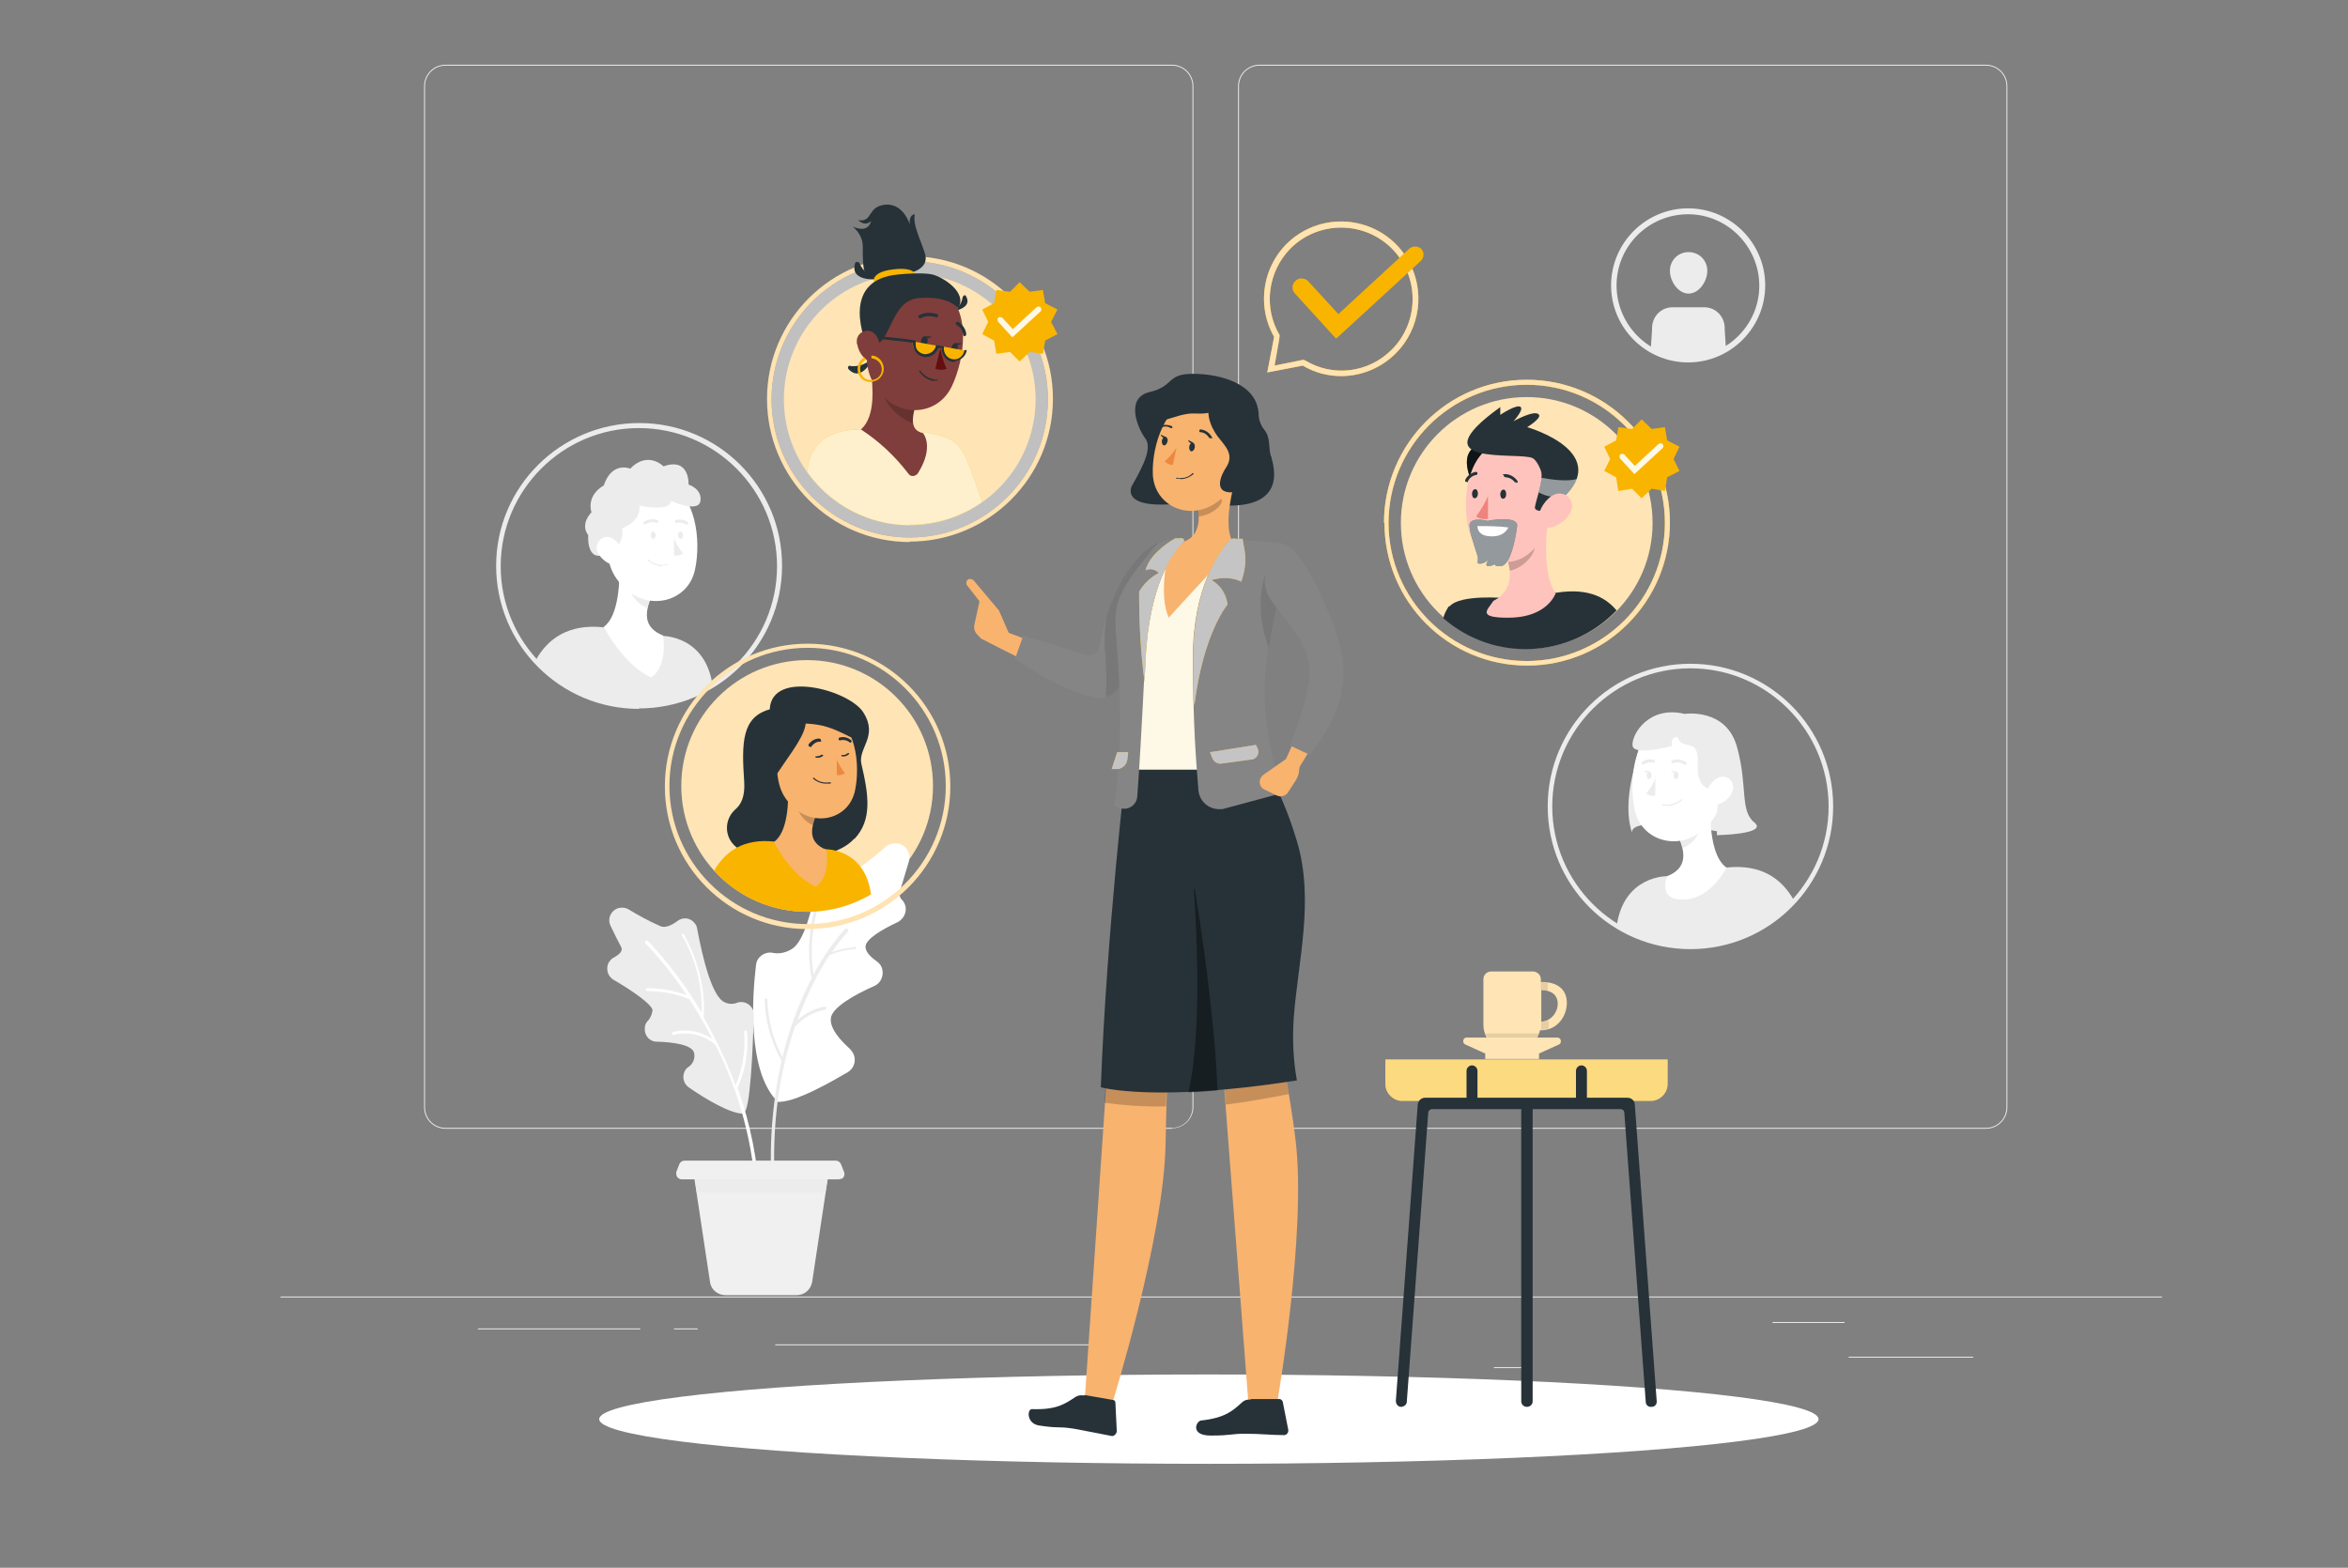 <svg xmlns="http://www.w3.org/2000/svg" viewBox="0 0 514.9 343.9"><rect x="0" y="0" width="514.9" height="343.9" fill="#808080" stroke="none"/><defs><style>      .cls-1 {        opacity: .1;      }      .cls-1, .cls-2, .cls-3, .cls-4, .cls-5, .cls-6, .cls-7, .cls-8 {        isolation: isolate;      }      .cls-2 {        opacity: .4;      }      .cls-3, .cls-8 {        opacity: .5;      }      .cls-4 {        opacity: .6;      }      .cls-5 {        opacity: .2;      }      .cls-9 {        fill: #ed847e;      }      .cls-10 {        fill: #f8b36f;      }      .cls-11 {        fill: #ebebeb;      }      .cls-12 {        fill: #ed893e;      }      .cls-13 {        fill: #f9b400;      }      .cls-14 {        fill: #630f0f;      }      .cls-15 {        fill: #263238;      }      .cls-16 {        fill: #c5c4c4;      }      .cls-17, .cls-6, .cls-7, .cls-8 {        fill: #fff;      }      .cls-18 {        fill: #f0f0f0;      }      .cls-19 {        fill: #ffc3bd;      }      .cls-20, .cls-6 {        opacity: .9;      }      .cls-21 {        fill: #ffe4b5;      }      .cls-22 {        fill: #858585;      }      .cls-23 {        fill: #7f3e3b;      }      .cls-24 {        fill: #ffe3b2;      }      .cls-25 {        fill: #ececec;      }      .cls-7 {        opacity: .8;      }    </style></defs><g><g id="Layer_1"><g id="freepik--Shadow--inject-565"><ellipse id="freepik--path--inject-565" class="cls-17" cx="265.1" cy="311.3" rx="133.7" ry="9.8"></ellipse></g><g id="Layer_1-2" data-name="Layer_1"><circle class="cls-21" cx="334.8" cy="114.7" r="27.6"></circle><g class="cls-3"><path class="cls-17" d="M199.5,57.3c-16.7,0-30.3,13.6-30.3,30.3s13.6,30.3,30.3,30.3,30.3-13.6,30.3-30.3h0c0-16.7-13.6-30.3-30.3-30.3Z"></path></g><circle class="cls-21" cx="177" cy="172.4" r="27.6"></circle><g><g id="freepik--background-complete--inject-256"><rect class="cls-11" x="405.4" y="297.6" width="27.3" height=".2"></rect><rect class="cls-11" x="327.6" y="299.9" width="7.2" height=".2"></rect><rect class="cls-11" x="388.7" y="290" width="15.8" height=".2"></rect><rect class="cls-11" x="104.8" y="291.4" width="35.6" height=".2"></rect><rect class="cls-11" x="147.8" y="291.4" width="5.2" height=".2"></rect><rect class="cls-11" x="170" y="294.9" width="77.3" height=".2"></rect><path class="cls-11" d="M257,247.6H97.7c-2.6,0-4.7-2.1-4.7-4.7V18.9c0-2.6,2.1-4.7,4.7-4.7h159.3c2.6,0,4.7,2.1,4.7,4.7h0v223.9c0,2.6-2.1,4.7-4.7,4.7h0ZM97.7,14.4c-2.5,0-4.5,2-4.5,4.5v224c0,2.5,2,4.5,4.5,4.5h159.3c2.5,0,4.5-2,4.5-4.5V18.9c0-2.5-2-4.5-4.5-4.5H97.7Z"></path><path class="cls-11" d="M435.5,247.6h-159.3c-2.6,0-4.7-2.1-4.7-4.7V18.9c0-2.6,2.1-4.7,4.7-4.7h159.3c2.6,0,4.7,2.1,4.7,4.7v224c0,2.6-2.1,4.7-4.7,4.7h0ZM276.2,14.4c-2.5,0-4.5,2-4.5,4.5v224c0,2.5,2,4.5,4.5,4.5h159.3c2.5,0,4.5-2,4.5-4.5V18.9c0-2.5-2-4.5-4.5-4.5h-159.3Z"></path><rect class="cls-11" x="61.5" y="284.4" width="412.6" height=".2"></rect><path class="cls-17" d="M170.1,241.1c0,.1-.5.9,1.8.5,3.6-.5,9.9-4,14-6.4,1.5-.9,2-2.8,1.1-4.3-.2-.3-.4-.6-.6-.8-2.1-1.9-4.4-4.4-4.2-6.7.2-2.4,5.2-5.2,9.5-7.1,1.6-.7,2.3-2.6,1.6-4.2-.2-.5-.6-.9-1-1.2-1.4-1-2.5-2.1-2.5-3.2,0-1.7,3.6-3.8,7-5.4,1.6-.8,2.3-2.7,1.5-4.2-.1-.3-.3-.5-.5-.7-.5-.5-.7-1.3-.5-1.9.4-1,1.1-3.6,2-6.5.5-1.7-.4-3.4-2.1-3.9-1-.3-2.1,0-2.9.6-2.6,2.3-5.4,4.4-8.3,6.4-.6.4-1.4.3-2,0-1.4-1-3.4-.7-4.4.7-.3.4-.4.8-.5,1.2-1.1,5.8-2.8,12.6-5.5,14.2-1.3.8-2.8,1.1-4.2.8-1.7-.3-3.4.9-3.6,2.6h0c-.9,7.4-1.8,22.9,4.3,29.6h0Z"></path><path class="cls-25" d="M187.3,207.8c-1.6.1-3.3.5-4.8,1,1-1.6,2.2-3,3.4-4.4.2-.2.2-.4,0-.6h0c-.2-.2-.4-.2-.6,0h0c-2.7,3-5,6.4-6.9,10-1.7-10.6,2.7-19.8,2.7-19.9,0-.2,0-.3-.1-.4-.2,0-.3,0-.4.1h0s-4.8,9.9-2.6,21c-.6,1.1-1.1,2.3-1.7,3.5-2,4.4-3.6,9.1-4.7,13.8-2.1-3.9-3.2-8.2-3.3-12.6,0-.2-.1-.3-.3-.3h0c-.2,0-.3.2-.3.3.1,4.7,1.4,9.3,3.7,13.4-2.1,9.3-2.8,18.9-2.1,28.4,0,.2.2.4.4.4h0c.2,0,.4-.2.3-.4-1-14.9,1.2-26.7,4.3-35.8,1.7-2,4-3.3,6.6-3.8.2,0,.3-.2.3-.4s-.2-.3-.3-.3h0c-2.3.4-4.3,1.4-6,3,1.8-5,4.1-9.8,7-14.3,1.7-.7,3.6-1.2,5.5-1.3.2,0,.3-.2.3-.3,0-.2-.1-.3-.3-.3h0v.2Z"></path><path class="cls-25" d="M163,244.3c-2.9,0-8.4-3.3-12-5.8-1.2-.9-1.5-2.5-.7-3.8.2-.2.3-.4.6-.6,1.1-.7,1.6-2,1.3-3.2-.5-1.7-4.4-2.3-8.2-2.4-1.5,0-2.7-1.3-2.6-2.9,0-.6.2-1.2.6-1.6.6-.6,1-1.5,1.1-2.4-.2-1.4-4.8-4.5-8.6-6.7-1.3-.8-1.7-2.5-1-3.8.3-.4.6-.8,1-1,1.3-.7,2.2-1.5,1.7-2.4s-1.3-2.5-2.3-4.6c-.7-1.4-.1-3,1.2-3.7.8-.4,1.8-.4,2.6,0,2.3,1.4,4.7,2.7,7.2,3.8,1.1.4,2.5-.3,3.7-1.2s2.9-.7,3.8.6c.3.3.4.7.5,1.2,1.1,5.9,3.2,15,6.1,16.1.9.4,1.9.4,2.8,0,1.4-.4,2.9.4,3.4,1.8,0,.3.1.6.1.9-.2,7.7-.8,21.4-2.2,21.4v.3Z"></path><path class="cls-17" d="M161.5,238.8s.1,0,.2-.1c1.8-3.9,2.5-8.1,2.1-12.4,0-.2-.2-.3-.3-.3-.2,0-.3.2-.3.3.3,4-.3,8.1-1.9,11.8-1.9-5.2-4.3-10.2-7-14.9.8-9.9-4.3-18.1-4.3-18.2s-.3-.2-.4-.1h0c-.1,0-.2.3,0,.4,3,5.1,4.4,11,4.3,16.9-3.3-5.7-7.3-11-11.8-15.8-.2-.1-.4-.1-.6,0-.1.2-.1.4,0,.5,3.4,3.5,6.4,7.3,9.1,11.4-2.8-1-5.8-1.6-8.7-1.5-.2,0-.3.1-.3.3h0c0,.2.1.3.3.3h0c3.2,0,6.4.6,9.3,1.8,1.8,2.8,3.5,5.7,5,8.7-2.5-1.7-5.7-2.3-8.6-1.5-.2,0-.3.2-.2.4,0,.2.2.3.4.2h0c3.2-.8,6.6,0,9.1,2.2,5.3,10.5,8.4,22.1,8.9,33.9,0,.2.2.4.4.4h0c.2,0,.4-.2.4-.4h0c-.4-8.3-2-16.5-4.8-24.3h-.3Z"></path><path class="cls-18" d="M167.7,256.7h-15.7l3.7,24.5c.2,1.7,1.7,2.9,3.4,2.9h15.6c1.7,0,3.1-1.2,3.4-2.9l3.7-24.5h-14.1Z"></path><polygon class="cls-25" points="181 261.6 181.8 256.7 167.7 256.7 166.1 256.7 152.1 256.7 152.8 261.6 181 261.6"></polygon><path class="cls-18" d="M184.2,258.7h-34.7c-.6,0-1.2-.5-1.2-1.2v-.4l.7-1.8c.2-.4.6-.7,1.1-.7h33.2c.5,0,.9.3,1.1.7l.7,1.8c.2.6,0,1.3-.6,1.5h-.4,0Z"></path><path class="cls-25" d="M145.3,139.5l-13-1.9c-7.6-.8-12.2,2.5-14.8,7.2,9.9,10.9,26.1,13.3,38.8,5.8-1.5-11.3-11.1-11.1-11.1-11.1h.1Z"></path><path class="cls-17" d="M135.8,123.1c.2,4.3-.1,12.1-3.4,14.4,0,0,4.2,8.3,10.4,11.1,3.8-2.6,2.6-9.2,2.6-9.2-4.5-1.8-3.9-5.2-2.6-8.4l-7-8h0Z"></path><path class="cls-25" d="M138.6,126.4l4.1,4.7c-.3.7-.6,1.5-.8,2.2-1.7-.5-3.9-2.8-3.8-4.7,0-.8.2-1.5.4-2.2h.1Z"></path><path class="cls-17" d="M132.6,115.3c.6,7,.6,10,4.3,13.6,5.4,5.3,14,3.1,15.5-3.9,1.4-6.4.3-16.8-6.7-19.5-5-1.9-10.5.5-12.5,5.5-.5,1.4-.8,2.9-.6,4.4h0Z"></path><path class="cls-25" d="M147.7,117.8c.5,1.3,1.2,2.5,2.1,3.6-.6.4-1.3.6-2,.4v-4.1h-.1Z"></path><path class="cls-25" d="M145.3,124h1s.2,0,.1-.2h0s-.1,0-.2,0c-1.4.3-2.9,0-4-1.1h-.2v.2c.9.8,2.1,1.3,3.3,1.3h0Z"></path><path class="cls-25" d="M141.3,115h.3c.7-.5,1.6-.6,2.4-.3.2,0,.4,0,.4-.2s0-.3-.2-.4c-1-.4-2.1-.2-3,.4-.2,0-.2.3,0,.5,0,0,.1,0,.2,0h0Z"></path><path class="cls-25" d="M150.7,115s.1,0,.2,0v-.4h0c-.8-.6-1.8-.8-2.7-.5-.1,0-.2.2-.2.4s.2.2.4.2c.7-.2,1.5,0,2.1.4h.2Z"></path><path class="cls-25" d="M140.1,155.5c-17.3,0-31.3-14.1-31.3-31.4s14.1-31.3,31.4-31.3,31.3,14,31.3,31.3-14.1,31.3-31.4,31.3h0ZM140.1,93.9c-16.7,0-30.3,13.6-30.3,30.3s13.6,30.3,30.3,30.3,30.3-13.6,30.3-30.3-13.6-30.3-30.3-30.3Z"></path><path class="cls-25" d="M142.7,117.4c0,.5.3.8.6.8s.5-.4.5-.8-.3-.8-.6-.8-.5.4-.5.8Z"></path><path class="cls-25" d="M148.7,117.4c0,.5.3.8.6.8s.5-.4.5-.8-.3-.8-.6-.8-.5.4-.5.8Z"></path><path class="cls-25" d="M133.9,120.9c1.9-.8,2.9-2.9,2.5-5,0,0,4.3-1.5,3.8-5,0,0,6.6,1.5,7-1,0,0,6,2.7,6.4,0s-2.6-3.6-2.6-3.6c0,0,.3-6.1-5.5-4,0,0-3.4-3.5-7.3.5,0,0-4-1.7-5.8,3.7,0,0-3.8,1.9-2.7,5.9,0,0-2.6,2.5-.7,5,0,0-.6,7.1,5,3.5h0Z"></path><path class="cls-17" d="M131.3,121.6c.8,1.2,2,2.1,3.4,2.4,1.9.4,2.7-1.3,2-3-.6-1.5-2.2-3.5-4-3.2-1.3.3-2.1,1.6-1.8,2.9,0,.3.2.6.4.9h0Z"></path><path class="cls-25" d="M377.9,182.6s-20.4-4-20,0c0,0-1.8-4.1,0-12.1s2.5-9.6,2.5-9.6l11.3-1.1,8.7,5.1.5,8.5-.8,5.2-2.3,4.1h0Z"></path><path class="cls-25" d="M365.6,192.2l13-1.9c7.6-.8,12.1,2.4,14.8,7.2-9.9,10.9-26.2,13.3-38.9,5.8,1.5-11.3,11.1-11.1,11.1-11.1Z"></path><path class="cls-17" d="M375.1,175.9c-.2,4.3.1,12.1,3.5,14.4,0,0-3.6,7.6-10.4,7-4.6-.4-2.6-5.1-2.6-5.1,4.5-1.8,3.9-5.2,2.6-8.4l7-8h-.1Z"></path><path class="cls-25" d="M372.3,179.1l-4.1,4.7c.3.7.6,1.5.8,2.2,1.7-.5,3.9-2.8,3.8-4.7,0-.8-.2-1.5-.4-2.2h0Z"></path><path class="cls-17" d="M378.3,168c-.6,7-.6,10-4.3,13.6-5.4,5.3-14,3.1-15.5-3.9-1.4-6.4-.3-16.8,6.7-19.5,5-1.9,10.5.5,12.5,5.5.5,1.4.8,2.9.6,4.4h0Z"></path><path class="cls-25" d="M363.1,170.5c-.5,1.3-1.2,2.5-2.1,3.6.6.4,1.3.6,2,.4v-4.1h.1Z"></path><path class="cls-25" d="M365.6,176.7h-1s-.2,0-.1-.2h0s.1-.1.2-.1c1.4.3,2.9-.1,4-1.1h.2v.2c-.9.8-2.1,1.3-3.3,1.3h0Z"></path><path class="cls-25" d="M369.6,167.7h-.3c-.7-.5-1.6-.6-2.4-.3-.2,0-.4,0-.4-.2h0c0-.1,0-.3.2-.4,1-.4,2.1-.2,3,.4.2,0,.2.3.1.5h0s-.1.1-.2.1h0Z"></path><path class="cls-25" d="M360.2,167.7s-.1,0-.2-.1v-.4h0c.8-.6,1.8-.8,2.7-.5.2,0,.2.2.2.4s-.2.2-.4.2h0c-.7-.2-1.5,0-2.1.4h-.2Z"></path><path class="cls-25" d="M339.4,176.9c0-17.3,14-31.3,31.3-31.3s31.3,14,31.3,31.3-14,31.3-31.3,31.3-31.3-14-31.3-31.3ZM340.4,176.9c0,16.7,13.6,30.3,30.3,30.3s30.3-13.6,30.3-30.3-13.6-30.3-30.3-30.3h0c-16.7,0-30.3,13.6-30.3,30.3Z"></path><path class="cls-25" d="M368.1,170.1c0,.5-.3.8-.6.8s-.5-.4-.5-.8.3-.8.6-.8.5.4.5.8Z"></path><path class="cls-25" d="M362.2,170.1c0,.5-.3.8-.6.8s-.5-.4-.5-.8.3-.8.6-.8.5.4.5.8Z"></path><path class="cls-25" d="M367.6,169.2c-.4,0-.8,0-1.1-.2,0,0,0,.6,1.1.5v-.3Z"></path><path class="cls-25" d="M361.7,169.2c-.4,0-.8,0-1.1-.2,0,0,0,.6,1.1.5v-.3Z"></path><path class="cls-25" d="M376.7,173.3s-4.8.8-4.4-5.6c.4-6.4-3.5-2.8-4.4-6,0,0-1.7-.2-1.2,1.9,0,0-8.5,2.4-8.7-.1s3.7-8.8,11.4-6.9c0,0,9.1-1.4,11.5,7.2,2.4,8.6.6,14,3.8,16.6,3.2,2.6-8.2,2.8-8.2,2.8l.2-9.9h0Z"></path><path class="cls-17" d="M379.6,174.3c-.8,1.2-2,2-3.4,2.3-1.9.4-2.7-1.3-2-3,.6-1.5,2.2-3.5,4-3.2,1.8.4,2.4,2.4,1.4,3.8h0Z"></path><path class="cls-25" d="M370.2,79.5c-9.3,0-16.9-7.6-16.9-16.9s7.6-16.9,16.9-16.9,16.9,7.6,16.9,16.9-7.6,16.9-16.9,16.9ZM370.2,47c-8.7,0-15.7,7-15.7,15.6s7,15.7,15.6,15.7,15.7-7,15.7-15.6h0c0-8.6-7-15.7-15.6-15.7Z"></path><path class="cls-25" d="M370.2,78.9c2.9,0,5.8-.8,8.3-2.3-.1-1.8-.3-4-.3-5-.2-2.4-2.1-4.2-4.5-4.2h-6.9c-2.4,0-4.3,1.8-4.5,4.2,0,1.1-.2,3.2-.3,5,2.5,1.5,5.4,2.3,8.3,2.3h-.1Z"></path><path class="cls-25" d="M374.4,59.4c0,2.3-1.8,5-4.1,5s-4.1-2.7-4.1-5,1.8-4.1,4.1-4.1,4.1,1.8,4.1,4.1Z"></path></g><g id="freepik--Table--inject-256"><path class="cls-13" d="M303.8,232.4h61.9v5.4c0,2-1.7,3.7-3.7,3.7h-54.5c-2,0-3.7-1.7-3.7-3.7h0v-5.4h0Z"></path><path class="cls-8" d="M303.8,232.4h61.9v5.4c0,2-1.7,3.7-3.7,3.7h-54.5c-2,0-3.7-1.7-3.7-3.7h0v-5.4h0Z"></path><path class="cls-15" d="M357.1,240.8h-44.6c-.8,0-1.5.6-1.6,1.5l-4.8,65c0,.7.5,1.3,1.1,1.3h0c.7,0,1.3-.5,1.3-1.1l4.7-63.4c0-.4.4-.8.8-.8h41.4c.4,0,.8.3.8.8l4.7,63.4c0,.7.6,1.2,1.3,1.1h0c.7,0,1.2-.6,1.1-1.3h0l-4.8-65c0-.8-.7-1.5-1.6-1.5h.2Z"></path><path class="cls-15" d="M334.8,308.6h0c-.7,0-1.2-.6-1.2-1.2v-65.2h2.5v65.2c0,.7-.6,1.2-1.2,1.2h0Z"></path><path class="cls-15" d="M322.8,242.2h0c.7,0,1.2-.6,1.2-1.2v-6.1c0-.7-.6-1.2-1.2-1.2h0c-.7,0-1.2.6-1.2,1.2v6.1c0,.7.6,1.2,1.2,1.2Z"></path><path class="cls-15" d="M346.8,242.2h0c.7,0,1.2-.6,1.2-1.2v-6.1c0-.7-.6-1.2-1.2-1.2h0c-.7,0-1.2.6-1.2,1.2v6.1c0,.7.6,1.2,1.2,1.2Z"></path><path class="cls-21" d="M338.1,215.4h-.2v-.6c0-.9-.7-1.6-1.6-1.7h-9.3c-.9,0-1.7.7-1.7,1.7v10c0,3.1,2.5,5.7,5.7,5.7h1.2c2.7,0,5-1.9,5.5-4.5h.3c3.4,0,5.6-3,5.6-6s-2.1-4.6-5.5-4.6h0ZM338,224.1h0v-6.9h0c2.3,0,3.6,1.1,3.6,3s-1.5,3.8-3.6,3.9h0Z"></path><path class="cls-1" d="M338,224.1h0v.6c0,.4,0,.8-.1,1.2h.3c.5,0,.9,0,1.4-.2v-1.9c-.5.2-1,.3-1.5.3h0Z"></path><path class="cls-1" d="M325.8,226.7c.8,2.3,2.9,3.8,5.3,3.8h1.2c2.4,0,4.5-1.5,5.3-3.8h-11.8Z"></path><path class="cls-1" d="M338.1,215.4h-.2v1.8h0c.5,0,1,0,1.5.2v-1.9c-.5,0-.9-.1-1.4,0h.1Z"></path><path class="cls-21" d="M341.5,227.6h-19.9c-.5,0-.8.5-.7.9,0,.3.2.5.4.6l4.4,2v1.2h11.8v-1.2l4.4-2c.4-.2.5-.7.3-1.1-.1-.2-.4-.4-.6-.4h0Z"></path></g><g id="freepik--speech-bubble--inject-256"><path class="cls-13" d="M294.1,82.5c-3,0-5.9-.8-8.4-2.3l-7.8,1.5,1.5-7.8c-4.6-8.1-1.8-18.5,6.3-23.1,8.1-4.6,18.5-1.8,23.1,6.3,3.8,6.6,2.7,15-2.7,20.4h0c-3.2,3.2-7.5,5-12,5ZM285.9,79h.2c6.2,3.8,14,2.8,19.1-2.3h0c6.1-6.1,6.1-16.1,0-22.2-6.1-6.1-16.1-6.1-22.2,0-5,5.1-6,12.9-2.4,19v.2c.1,0-1.1,6.5-1.1,6.5l6.4-1.3h0Z"></path><path class="cls-24" d="M294.1,82.5c-3,0-5.9-.8-8.4-2.3l-7.8,1.5,1.5-7.8c-4.6-8.1-1.8-18.5,6.3-23.1,8.1-4.6,18.5-1.8,23.1,6.3,3.8,6.6,2.7,15-2.7,20.4h0c-3.2,3.2-7.5,5-12,5ZM285.9,79h.2c6.2,3.8,14,2.8,19.1-2.3h0c6.1-6.1,6.1-16.1,0-22.2-6.1-6.1-16.1-6.1-22.2,0-5,5.1-6,12.9-2.4,19v.2c.1,0-1.1,6.5-1.1,6.5l6.4-1.3h0Z"></path><path class="cls-13" d="M293,74.3l-9.1-10c-.7-.8-.6-2,.2-2.7h0c.7-.7,1.9-.7,2.7,0h0l6.7,7.3,15.5-14.3c.7-.7,1.9-.7,2.7,0h0c.7.8.6,2-.2,2.7l-18.4,16.9h-.1Z"></path></g><g id="freepik--character-4--inject-256"><path class="cls-13" d="M303.5,114.7c0-17.3,14-31.4,31.3-31.4s31.4,14,31.4,31.3-14,31.4-31.3,31.4h0c-17.3,0-31.3-14-31.3-31.3h-.1ZM304.5,114.7c0,16.7,13.6,30.3,30.3,30.3s30.3-13.6,30.3-30.3-13.6-30.3-30.3-30.3-30.3,13.6-30.3,30.3h0Z"></path><path class="cls-24" d="M303.5,114.7c0-17.3,14-31.4,31.3-31.4s31.4,14,31.4,31.3-14,31.4-31.3,31.4h0c-17.3,0-31.3-14-31.3-31.3h-.1ZM304.5,114.7c0,16.7,13.6,30.3,30.3,30.3s30.3-13.6,30.3-30.3-13.6-30.3-30.3-30.3-30.3,13.6-30.3,30.3h0Z"></path><path class="cls-15" d="M317.9,133c2.3-2.7,12.2-1.8,12.2-1.8l9.7-.9c8-1.7,12.2.6,14.7,3.6h0c-10.2,10.6-26.9,11.4-38,1.7.2-.9.7-1.8,1.2-2.6h.2Z"></path><path class="cls-15" d="M325.1,97.4s-5.8.5-2.3,8.4l4-2.3.6-4.8-2.4-1.3h0Z"></path><path class="cls-4" d="M325.1,97.4s-5.8.5-2.3,8.4l4-2.3.6-4.8-2.4-1.3h0Z"></path><path class="cls-19" d="M341.1,130.3c-.9,1.9-3.5,5.2-10.4,5.2s-4.5-1.7-3.2-3.7c4-2,4.1-5.9,3-9.4l9-8.6c-.6,4.4-1,12.1,1.4,16,0,.2.2.3.2.5Z"></path><path class="cls-5" d="M335.8,117.4l-5.3,5.1c.3.9.4,1.8.6,2.7,2.1-.4,4.7-2.4,5.4-4.7.4-1.4-.1-2.9-.7-3.1Z"></path><path class="cls-19" d="M340.9,106.6c-.5,6.7-1.3,10.7-4.8,14.1-5.2,5.2-12.6,2-14.1-4.8-1.4-6.1-.4-16.1,6.3-18.7,4.7-1.9,10.1.4,12,5.1h0c.5,1.3.8,2.8.6,4.2h0Z"></path><path class="cls-15" d="M330.3,108.4c0,.6-.3,1-.7,1s-.6-.5-.6-1,.3-1,.7-1,.6.5.6,1Z"></path><path class="cls-15" d="M324.1,108.3c0,.5-.3,1-.7,1s-.6-.5-.6-1,.3-1,.7-1,.6.5.6,1Z"></path><path class="cls-9" d="M326.4,108.6c-.7,1.7-1.6,3.2-2.7,4.7.8.5,1.7.7,2.6.5v-5.2h.1Z"></path><path class="cls-15" d="M332.5,105.9h.2c.1,0,.2-.3,0-.5-.6-.8-1.6-1.4-2.6-1.4s-.3.2-.3.4.2.2.3.3h0c.8,0,1.6.4,2.1,1.1h.3Z"></path><path class="cls-15" d="M321.7,105.8c.1,0,.2,0,.2-.2.3-.7,1-1.3,1.8-1.4.2,0,.3-.2.3-.4s-.2-.3-.4-.3c-1,.2-1.9.9-2.3,1.8,0,0,0,.3.1.4h.3Z"></path><path class="cls-15" d="M339.5,112s-3.1.5-2.9-.8,1.8-5.7,1.4-7.6c-.2-.9-1.1-2.7-1.9-3.1-3-1.5-25.6,2.1-7.1-11.2v1.7s3.7-2.5,4.5-1.7c.6.7-1.6,3.1-1.6,3.1,0,0,4.8-2.7,5.6-1.4.5.8-2.6,2.7-2.6,2.7,0,0,21.8,6.2,4.6,18.2h0Z"></path><path class="cls-15" d="M326.4,114.2s6.6-1.2,6.3,1.2c-.3,2.4-1.4,8.8-3.7,8.8s-.4-.9-.4-.9c-.6.5-1.4.8-2.2.9-1,0,0-1.4,0-1.4,0,0-1.2,1.1-2.2.8-.4,0,.1-.8-.2-1.7-.7-2.2-2-5.9-1.7-7,.5-1.6,4.1-.6,4.1-.6h0Z"></path><path class="cls-8" d="M326.4,114.2s6.6-1.2,6.3,1.2c-.3,2.4-1.4,8.8-3.7,8.8s-.4-.9-.4-.9c-.6.5-1.4.8-2.2.9-1,0,0-1.4,0-1.4,0,0-1.2,1.1-2.2.8-.4,0,.1-.8-.2-1.7-.7-2.2-2-5.9-1.7-7,.5-1.6,4.1-.6,4.1-.6h0Z"></path><path class="cls-17" d="M324.1,115.4c2.3,0,4.5,0,6.7.3-.7,1.3-2,2.2-4.5,1.9-2.5-.3-2.3-2.3-2.3-2.3h0Z"></path><path class="cls-8" d="M345.8,105.1c-.6,1.5-1.5,2.8-2.6,3.9-2,.2-4,0-5.8-1,.3-1,.5-2.1.6-3.2,4.3.8,6.6.6,7.7.3h0Z"></path><path class="cls-19" d="M344.1,112.9c-.9,1.4-2.4,2.4-4,2.8-2.2.5-3.2-1.6-2.4-3.6.7-1.8,2.6-4.2,4.8-3.8s2.8,2.8,1.7,4.5h-.1Z"></path><polygon class="cls-13" points="360 92 362.2 94.1 365.1 93.7 365.6 96.6 368.3 98 367 100.7 368.3 103.3 365.6 104.7 365.1 107.7 362.2 107.2 360 109.3 357.9 107.2 354.9 107.7 354.4 104.7 351.8 103.3 353.1 100.7 351.8 98 354.4 96.6 354.9 93.7 357.9 94.1 360 92"></polygon><g class="cls-20"><path class="cls-17" d="M358.4,104l-3.1-3.4c-.2-.3-.2-.7,0-.9h0c.2-.2.6-.2.9,0h0l2.3,2.5,5.2-4.8c.2-.2.7-.2.9,0h0c.2.3.2.7,0,.9l-6.2,5.7h0Z"></path></g></g><g id="freepik--character-3--inject-256"><circle class="cls-21" cx="199.5" cy="87.6" r="27.6"></circle><path class="cls-24" d="M199.5,118.9c-17.3,0-31.3-14.1-31.3-31.4s14.1-31.3,31.4-31.3,31.3,14,31.3,31.3-14.1,31.3-31.4,31.3h0ZM199.5,57.3c-16.7,0-30.3,13.6-30.3,30.3s13.6,30.3,30.3,30.3,30.3-13.6,30.3-30.3h0c0-16.7-13.6-30.3-30.3-30.3Z"></path><path class="cls-13" d="M199.5,115.1c5.7,0,11.2-1.7,15.9-5-1.2-3.5-2.7-7.7-3.6-9.7-2.1-4.6-4.6-6.1-23-6.2-8.6,0-11.3,4.4-11.8,9.3,5.2,7.3,13.6,11.7,22.5,11.7h0Z"></path><path class="cls-7" d="M199.5,115.1c5.7,0,11.2-1.7,15.9-5-1.2-3.5-2.7-7.7-3.6-9.7-2.1-4.6-4.6-6.1-23-6.2-8.6,0-11.3,4.4-11.8,9.3,5.2,7.3,13.6,11.7,22.5,11.7h0Z"></path><path class="cls-15" d="M208.8,68.3s4.7-.6,3-3.4c-.1-.2-.3-.2-.5,0,0,0-.2.2-.2.3-.2,1.4-1.1,2.6-2.3,3.2Z"></path><path class="cls-15" d="M192.9,61.2s-6.6.9-5.4-3.4c0-.3.4-.4.7-.3.1,0,.3.2.3.3.8,1.8,2.4,3.1,4.4,3.4Z"></path><path class="cls-15" d="M191.7,78s-2.5,6.2-5.6,3c-.2-.2-.2-.5,0-.7.1,0,.3-.2.4,0,2,.2,3.9-.6,5.1-2.1h.1Z"></path><path class="cls-15" d="M198.9,60s5.2-.7,3.9-4.5c-1.3-3.9-2.6-6.1-2.2-8.5,0,0-1.3,0-1.1,2.2,0,0-1.4-4.7-5.4-4.3s-2.6,3.9-5.9,3.4c0,0,1.4,1.5,2.8.2,0,0-.4,2.8-4,1.2,1.3,1.1,2.2,2.6,2.2,4.4,0,4.8,0,7.7,3.3,6.6l6.4-.8h0Z"></path><path class="cls-13" d="M191.9,62.5s-1.8-2.7,3.9-3.4,5,1.8,5,1.8c0,0-8.9,1.6-8.9,1.6Z"></path><path class="cls-23" d="M190.9,80.6c.6,4.4,1.1,10.8-2.1,13.6,4,2.6,7.5,5.9,10.4,9.7.4.6,1.2.7,1.8.2h0c.1,0,.2-.2.3-.3,3.7-5.9,1.1-8.8,1.1-8.8-2.8-.6-2.5-3.2-1.5-6.5l-10-7.9h0Z"></path><path class="cls-5" d="M193.7,84l5.5,3.1,1.7,1.4c-.5,1.4-.8,2.9-.7,4.3-3.6-1-7.8-5.9-6.5-8.8Z"></path><path class="cls-23" d="M191.1,70.3c-1.2,7.2-1.8,10.3,1,14.7,4.2,6.7,13.3,6.6,16.6-.2,2.9-6.1,4.4-16.9-2-21.3-4.5-3.2-10.7-2.1-13.9,2.4-.9,1.3-1.5,2.8-1.7,4.3h0Z"></path><path class="cls-15" d="M202,74.7c-.1.6,0,1.1.5,1.2s.8-.3.9-.9,0-1.1-.5-1.2-.8.3-.9.9Z"></path><path class="cls-15" d="M208.6,76.2c-.1.6,0,1.1.5,1.2s.8-.3.9-.9,0-1.1-.4-1.2-.8.3-.9.9h-.1Z"></path><path class="cls-15" d="M209.4,75.3h1.5s-.9.8-1.5,0Z"></path><path class="cls-15" d="M204.7,83.5c.3,0,.6,0,.9,0,0,0,.2,0,.1-.2,0,0,0,0-.1,0-1.5,0-2.9-.8-3.8-2,0,0-.1,0-.2,0h0s-.1.2,0,.2c.7,1.1,1.9,1.9,3.2,2.1h0Z"></path><path class="cls-15" d="M201.6,69.8h.4c1.3-.9,3.3-.2,3.3-.2.2,0,.4,0,.4-.3s0-.3-.2-.4c0,0-2.3-.8-4,.3-.2,0-.2.3,0,.5h.1Z"></path><path class="cls-15" d="M211.3,73.6c.1.2.3.2.5,0,0,0,.1-.2.1-.3-.1-1.1-.8-2.1-1.8-2.7-.2,0-.4,0-.5.2,0,.2,0,.4.2.5h0c.8.4,1.3,1.2,1.4,2.1v.2h.1Z"></path><path class="cls-15" d="M202.8,73.8h1.5s-.9.8-1.5,0Z"></path><path class="cls-14" d="M206.2,76.4c.3,1.6.7,3.1,1.4,4.5-.8.3-1.7.3-2.5,0l1.1-4.4h0Z"></path><path class="cls-13" d="M205.3,75.8c-.3,1.4-1.6,2.4-3,2.1s-2.4-1.6-2.1-3l5.1.9Z"></path><path class="cls-13" d="M211.7,76.9c-.3,1.4-1.6,2.4-3,2.1s-2.4-1.6-2.1-3l5.1.9Z"></path><path class="cls-15" d="M209.4,79.4h-.5c-1.5-.3-2.5-1.6-2.4-3.1h-.7c-.2.5-.6,1.1-1.1,1.5-.6.4-1.4.6-2.1.5-1.5-.3-2.5-1.6-2.4-3.1l-1.3-.2-8.4-.9v-.6l8.4.9,1.9.3v.2c0,.5,0,1,.1,1.4.3.8,1.1,1.3,1.9,1.4,1.2,0,2.3-.8,2.5-2h0s0,0,.1,0l1.5.3s.1,0,.1,0h0c-.2,1.3.6,2.6,1.9,2.8,1.3.2,2.4-.7,2.6-2h.5c-.1.8-.6,1.5-1.2,1.9-.5.3-1,.5-1.6.5h.2Z"></path><path class="cls-15" d="M190.1,75.8s-6.5-14.5,7-15.6c1.8-.2,5.5-.4,7.3,0,2.3.5,7.9,4,5.7,7.4,0,0-2-2.8-8.7-2.2-6.7.6-5.8,11.7-11.3,10.4Z"></path><path class="cls-23" d="M188,75.5c.2,1.4,1,2.7,2.1,3.5,1.5,1.1,2.9,0,3-1.9,0-1.6-.6-4.1-2.4-4.5-1.3-.3-2.6.6-2.8,1.9v1h0Z"></path><path class="cls-13" d="M191.4,83.8c-1.6.2-3.1-.8-3.3-2.4-.2-1.2.4-2.5,1.5-3l.3.5c-1.2.6-1.6,2-1,3.2s2,1.6,3.2,1,1.6-2,1-3.2c-.4-.7-1.1-1.2-2-1.3v-.6c1.6,0,2.8,1.5,2.7,3.1-.1,1.3-1.1,2.4-2.4,2.6h0Z"></path><polygon class="cls-13" points="223.6 61.9 225.8 64 228.7 63.6 229.2 66.5 231.9 67.9 230.5 70.6 231.9 73.3 229.2 74.7 228.7 77.6 225.8 77.2 223.6 79.3 221.5 77.2 218.5 77.6 218 74.7 215.4 73.3 216.7 70.6 215.4 67.9 218 66.5 218.5 63.6 221.5 64 223.6 61.9"></polygon><g class="cls-20"><path class="cls-17" d="M222,74l-3.1-3.4c-.2-.3-.2-.7,0-.9h0c.2-.2.6-.2.9,0h0l2.3,2.5,5.2-4.8c.2-.2.7-.2.9,0h0c.2.3.2.7,0,.9l-6.2,5.7h0Z"></path></g></g><g id="freepik--character-2--inject-256"><path class="cls-15" d="M187.4,184c3.9-4.2,3.1-9.6,1.5-16.4-.8-3.5,3.7-6,.5-11.2-2.9-5-20.2-9.7-20.6-.8-6.1,1.7-6.2,7.2-5.6,15.9.2,3.3-.7,5-2,6.1-2.2,2-2.4,5.4-.4,7.6.8.9,1.8,1.4,2.9,1.7,7.5,1.4,18.7,2.4,23.6-2.9h.1Z"></path><path class="cls-13" d="M181.2,186.3l-11.5-1.7c-6.7-.7-10.7,2.2-13.1,6.4,8.8,9.7,23.2,11.8,34.4,5.2-1.3-10-9.8-9.9-9.8-9.9Z"></path><path class="cls-10" d="M172.8,171.9c.2,3.8,0,10.7-3.1,12.8,0,0,3.7,7.4,9.2,9.8,3.4-2.3,2.3-8.1,2.3-8.1-4-1.6-3.4-4.6-2.3-7.4l-6.2-7h.1Z"></path><path class="cls-5" d="M175.4,174.8l3.6,4.2c-.3.6-.5,1.3-.7,2-1.5-.5-3.4-2.5-3.4-4.2s.1-1.4.4-2h0Z"></path><path class="cls-10" d="M170,164.9c.5,6.2.6,8.9,3.8,12,4.8,4.7,12.4,2.8,13.7-3.5,1.2-5.6.2-14.9-5.9-17.2-4.4-1.7-9.3.5-11,4.9-.5,1.2-.7,2.5-.5,3.8h-.1Z"></path><path class="cls-15" d="M174.3,155.6c8.1,2.7-7,14.4-6.8,21.2-3.3-8-2-24.1,6.8-21.2Z"></path><path class="cls-12" d="M183.4,166.4c.5,1.2,1.1,2.2,1.9,3.2-.5.4-1.2.5-1.8.4v-3.6h0Z"></path><path class="cls-15" d="M181.3,171.9h.8s.1,0,.1-.2h0s0-.1-.2-.1c-1.3.2-2.6-.1-3.5-1h-.2v.2c.8.7,1.8,1.1,2.9,1.1h0Z"></path><path class="cls-15" d="M171,155.6c-2.5,4.6,4.7,2,10.5,3.9,5.4,1.7,8.1,5.2,7.5.2-.7-6.3-14.1-11.3-18.1-4h.1Z"></path><path class="cls-15" d="M177.7,163.9s.2,0,.2-.1c.4-.6,1.1-1.1,1.8-1.1s.3-.2.3-.4-.1-.2-.3-.3c-1,0-1.8.5-2.4,1.3v.4h.2l.2.2Z"></path><path class="cls-15" d="M180.3,165.5h-.1c-.3.3-.8.4-1.2.4,0,0-.2,0-.2.1,0,0,0,.2.1.2h0c.6.1,1.1,0,1.6-.4v-.2h-.2Z"></path><path class="cls-15" d="M186,165.2h-.1c-.3.3-.8.5-1.2.4,0,0-.2,0-.2.1,0,0,0,.2.1.2h0c.6.1,1.1,0,1.6-.5v-.2h-.2Z"></path><path class="cls-15" d="M186.5,162.9s.2,0,.2-.1c.1-.1,0-.3,0-.4h0c-.7-.6-1.7-.9-2.6-.6-.2,0-.2.2-.2.4s.2.2.4.2c.7-.2,1.5,0,2.1.5h.2,0Z"></path><path class="cls-24" d="M177.1,203.8c-17.3,0-31.3-14-31.3-31.3s14-31.3,31.3-31.3,31.3,14,31.3,31.3h0c0,17.3-14,31.3-31.3,31.3ZM177.1,142.1c-16.7,0-30.3,13.6-30.3,30.3s13.6,30.3,30.3,30.3,30.3-13.6,30.3-30.3h0c0-16.7-13.6-30.3-30.3-30.3h0Z"></path></g><g id="freepik--character-1--inject-256"><path class="cls-10" d="M245.1,201.3l-7.2,105.4,5.9,1.5s11.4-36.5,11.8-57.1c.5-20.6,0-24.9,6.5-36.5l-17-13.3Z"></path><path class="cls-10" d="M265.7,202.7l8.1,105.5h6.2s6.6-37.8,4.1-58.2c-2.5-20.4-6-24.4-1.2-36.9l-17.2-10.4h0Z"></path><path class="cls-15" d="M274.3,306.9h6.4c.3.1.5.3.6.6l1.2,6.1c.1.5-.2,1.1-.8,1.2h-.2c-2.7,0-5.1-.3-8.4-.3s-3,.4-7.6.4-3.2-3.2-2.1-3.3c5.4-.6,7-2.2,9.1-4.1.5-.4,1-.5,1.6-.5h.2Z"></path><path class="cls-15" d="M237.8,306l6.3,1.1c.3,0,.5.3.5.6l.3,6.2c0,.5-.4,1-.9,1.1h-.2c-2.6-.5-5-1-8.3-1.6-3.9-.6-3,0-7.6-.7-2.8-.4-2.7-3.6-1.6-3.6,5.5.2,7.3-1.2,9.6-2.7.5-.3,1.1-.4,1.7-.3h.2Z"></path><path class="cls-5" d="M265.7,202.7l3.1,39.6c4.1-.5,8.7-1.3,13.8-2.3-1.4-8.3-2.6-13.1-1.9-18.5,0-3.1.4-6.1,1.2-9.1l-16.2-9.8h0Z"></path><path class="cls-5" d="M255.7,242.8c.3-13.7.8-18.3,6.3-28.2l-17-13.3-2.8,40.6c4.5.6,9,.9,13.5.8h0Z"></path><path class="cls-15" d="M247,167.9s-4.3,36.3-5.6,70.6c0,0,11.8,3.4,43-1.5-.8-4.5-1-9-.7-13.6.9-12.4,4.6-25.9.7-38.9-4.3-14.3-8.9-18.4-8.9-18.4l-27.1-1.2-1.5,2.9h.1Z"></path><path class="cls-13" d="M256.5,119.1l22.6.6c1.4,0,2.5,1.1,2.4,2.5,0,.3,0,.5-.1.7-2.3,7.2-7.2,25.8-3.5,45.9h-31.7l-.5-29.7s-2.5-6.3,7.8-18.7c.7-.9,1.8-1.4,2.9-1.4h.1Z"></path><path class="cls-6" d="M256.5,119.1l22.6.6c1.4,0,2.5,1.1,2.4,2.5,0,.3,0,.5-.1.7-2.3,7.2-7.2,25.8-3.5,45.9h-31.7l-.5-29.7s-2.5-6.3,7.8-18.7c.7-.9,1.8-1.4,2.9-1.4h.1Z"></path><path class="cls-10" d="M227.5,141.2l-6.3-2.4-2.1-4.8c0-.1-.2-.3-.3-.4l-5.3-6.3c-.3-.3-.8-.4-1.2-.2h0c-.4.3-.5.8-.3,1.2h0l2.8,3.6-1.1,5c-.2.8,0,1.7.6,2.3l.5.5c.2.3.5.5.8.6l3.5,1.8,6,3,2.1-4.1.3.2Z"></path><path class="cls-22" d="M254,119.1s-9.1,2.9-13,22.9c-.2,1.2-1.4,1.9-2.6,1.7h-.2l-13.8-4.3-1.8,5.1s13.8,9.8,20.3,8.4c6.5-1.4,11.1-33.6,11.1-33.6v-.2Z"></path><path class="cls-1" d="M242.7,135.2c-.4,2.4-.6,4.8-.4,7.3.3,3.4.4,6.9.2,10.3h.4c6.5-1.4,11.1-33.7,11.1-33.7,0,0-6.9,2.2-11.3,16.1h0Z"></path><path class="cls-15" d="M278.7,100.1c-.6-2,0-4.1-1.5-5.9-.8-1-1.2-2.3-1.2-3.5-.4-6.6-8.5-8.7-14.4-8.7s-4,2.7-9.5,4-2.5,8.1-1,10.1c1.5,1.9.1,5.3-2.9,10.5,0,0-3.3,6.1,13.9,3.4,0,0,21.1,5.3,16.7-9.7v-.2Z"></path><path class="cls-10" d="M270.8,105.6c-1.1,3.9-2.5,11.1,0,14-3.3,2.2-6.9,3.9-10.7,5.1-4.1-4-1.7-5.6-1.7-5.6,4.5-.7,4.8-4.6,4.3-7.7l8.1-5.8h0Z"></path><path class="cls-5" d="M267.9,109.8v-2.2l-5.2,3.8c0,.6.2,1.3.2,1.9,1.9-.2,4.7-1.6,5.1-3.5h-.1Z"></path><path class="cls-10" d="M272.9,98.6c-1.8,6.4-2.4,9.2-6.4,11.8-6,4-13.5.4-13.7-6.5-.2-6.2,2.8-15.7,9.7-16.9,4.9-.9,9.7,2.3,10.6,7.2.3,1.4.2,2.9-.2,4.3h0Z"></path><path class="cls-10" d="M273.3,104c-.6,1.1-1.7,2-2.9,2.3-1.7.5-2.5-1-2-2.6.4-1.4,1.7-3.3,3.4-3.1,1.2.2,2,1.3,1.8,2.5,0,.3-.2.6-.3.8h0Z"></path><path class="cls-15" d="M270,85.5c1.1,2-1.8,5.6-7.9,5.2-4.6-.3-10.4,4.5-9.8-.8.5-4.8,12-6.9,17.7-4.4Z"></path><path class="cls-15" d="M266.7,86.9c-3.2,2.4-1.2,6.8.3,8.8s3.8,3.9,1.9,6.8-2.6,6.6,3.2,5.2c5.8-1.3,5.1-6.6,3.5-11-1.6-4.5-5.1-12.6-8.9-9.8Z"></path><path class="cls-12" d="M258,98.2c-.7,1.1-1.6,2.1-2.6,3,.5.5,1.1.8,1.8.8l.8-3.8h0Z"></path><path class="cls-15" d="M265.6,96.2h.1c.1,0,.2-.2,0-.4h0c-.5-.9-1.4-1.5-2.4-1.6-.1,0-.3,0-.3.3s.1.3.2.3c.8,0,1.6.6,2,1.3h.4Z"></path><path class="cls-15" d="M254.3,93.9h.1c.7-.4,1.6-.5,2.3,0h.4c0,0,0-.3-.1-.4-.9-.4-2-.4-2.9,0-.1,0-.2.2-.1.4h0s.1,0,.2,0h.1Z"></path><path class="cls-15" d="M262,98.2c-.1.5-.5.9-.8.8s-.5-.6-.4-1.1.5-.9.8-.8.5.6.4,1.1Z"></path><path class="cls-15" d="M256,96.9c-.1.5-.5.9-.8.8s-.5-.6-.4-1.1.5-.9.8-.8.6.6.4,1.1Z"></path><path class="cls-15" d="M255.7,95.9l-1.2-.6s.4,1.1,1.2.6Z"></path><path class="cls-15" d="M261.7,97.1l-1.2-.6s.4,1.1,1.2.6Z"></path><path class="cls-22" d="M271,118.2c-.7,0-1.3.2-1.8.7-2,2.4-7.6,10.3-7.6,25.1s.7,23,1.2,29.3c.2,2.5,2.3,4.3,4.8,4.2.3,0,.6,0,.8-.1l13-3.5s-5.1-12.9-3.9-26.6c.8-9.5,3.5-19.4,5.1-24.6.5-1.6-.4-3.2-2-3.7-.2,0-.4,0-.7,0l-9-.6h.1Z"></path><path class="cls-22" d="M259,118.1c.3,0,.6.3.6.6s0,.3-.2.4c-2.3,2.3-7.4,9.2-8.3,25.9-.7,14.3-1.3,24.4-1.7,29.7-.1,1.6-1.5,2.8-3,2.7-.3,0-.7-.1-1-.2l-1.1-.5s1.7-7.8,1.2-24.8-3.1-17.9,3.9-27.2c.7-.9,2.2-2.8,3.4-4.3,1.1-1.4,2.7-2.1,4.5-2.1h1.7v-.2Z"></path><path class="cls-10" d="M271.2,119.5l-14.5-.4c-1,3.9-2.5,11.7-.4,16.4,0,0,7.9-8.8,14.9-16Z"></path><path class="cls-13" d="M265.4,165l10-1.6.4.8c.4.9,0,1.9-.9,2.3-.2,0-.3.1-.5.1l-6.6.9c-.8.1-1.6-.4-1.9-1.1l-.6-1.5h.1Z"></path><path class="cls-16" d="M265.4,165l10-1.6.4.8c.4.9,0,1.9-.9,2.3-.2,0-.3.1-.5.1l-6.6.9c-.8.1-1.6-.4-1.9-1.1l-.6-1.5h.1Z"></path><path class="cls-13" d="M244.9,165h2.5l-.2,1.7c-.2,1.2-1.3,2.1-2.5,2h-.9c0-.1,1.2-3.7,1.2-3.7h-.1Z"></path><path class="cls-16" d="M244.9,165h2.5l-.2,1.7c-.2,1.2-1.3,2.1-2.5,2h-.9c0-.1,1.2-3.7,1.2-3.7h-.1Z"></path><path class="cls-10" d="M284.4,161.2l-2.4,5.3-5,3.5c-.6.5-.9,1.3-.7,2h0c.1.5.5,1,1,1.2l2.7,1.3c.8.4,1.9.1,2.4-.6l1.8-2.8c.3-.5.5-1,.6-1.5l.2-1.4,3.3-5.4-4-1.7h.1Z"></path><path class="cls-1" d="M279.7,125.1l-2.3,1.1s-2.6,6.8.8,15.8c.8-5.2,1.9-10.4,3.4-15.4l-1.8-1.5h-.1Z"></path><path class="cls-13" d="M265.5,127.3c4.1-1.3,6.7.3,6.7.3,1.7-5,.5-7.2.3-9.4h-1.4c-.7-.2-1.3,0-1.8.6-2,2.4-7.6,10.3-7.6,25.1s0,7.4.2,10.9c2-16.1,7.3-22.2,7.3-22.2-.3-2.3-1.6-4.3-3.6-5.4h-.1Z"></path><path class="cls-13" d="M259,118.1h-1.3c-2.4,1.4-5.6,3.8-6.5,7,1-.5,2.2-.2,2.9.6-1.8.9-3.3,2.4-4.3,4.1,0,6.6.3,13.2,1.2,19.8,0-1.5.2-3.1.2-4.7.8-16.7,5.9-23.6,8.3-25.9.2-.2.2-.6,0-.8-.1,0-.2-.2-.4-.2h-.1Z"></path><path class="cls-16" d="M265.5,127.3c4.1-1.3,6.7.3,6.7.3,1.7-5,.5-7.2.3-9.4h-1.4c-.7-.2-1.3,0-1.8.6-2,2.4-7.6,10.3-7.6,25.1s0,7.4.2,10.9c2-16.1,7.3-22.2,7.3-22.2-.3-2.3-1.6-4.3-3.6-5.4h-.1Z"></path><path class="cls-16" d="M259,118.1h-1.3c-2.4,1.4-5.6,3.8-6.5,7,1-.5,2.2-.2,2.9.6-1.8.9-3.3,2.4-4.3,4.1,0,6.6.3,13.2,1.2,19.8,0-1.5.2-3.1.2-4.7.8-16.7,5.9-23.6,8.3-25.9.2-.2.2-.6,0-.8-.1,0-.2-.2-.4-.2h-.1Z"></path><path class="cls-22" d="M281.6,119.4s3.1,0,8.5,12.1,7.6,20.3-2.8,34.1l-4.5-2.1s4.7-11,4.4-16.6c-.2-5.6-5.4-11.1-8-14.6-1.8-2.4-3.9-6.6,2.4-12.8h0Z"></path><path class="cls-2" d="M261.8,195c1.8,27.1,0,39.5-1.2,44.6,2,0,4.1-.2,6.4-.4-.6-15.7-3.7-36.6-5-44.2h-.3.1Z"></path><path class="cls-15" d="M258.8,105h-.8s-.1,0-.1-.2h0s0,0,.2,0c1.2.2,2.5,0,3.4-1h.2c.1,0,0,0,0,.2-.8.7-1.8,1.1-2.9,1.1h0Z"></path></g></g></g></g></g></svg>